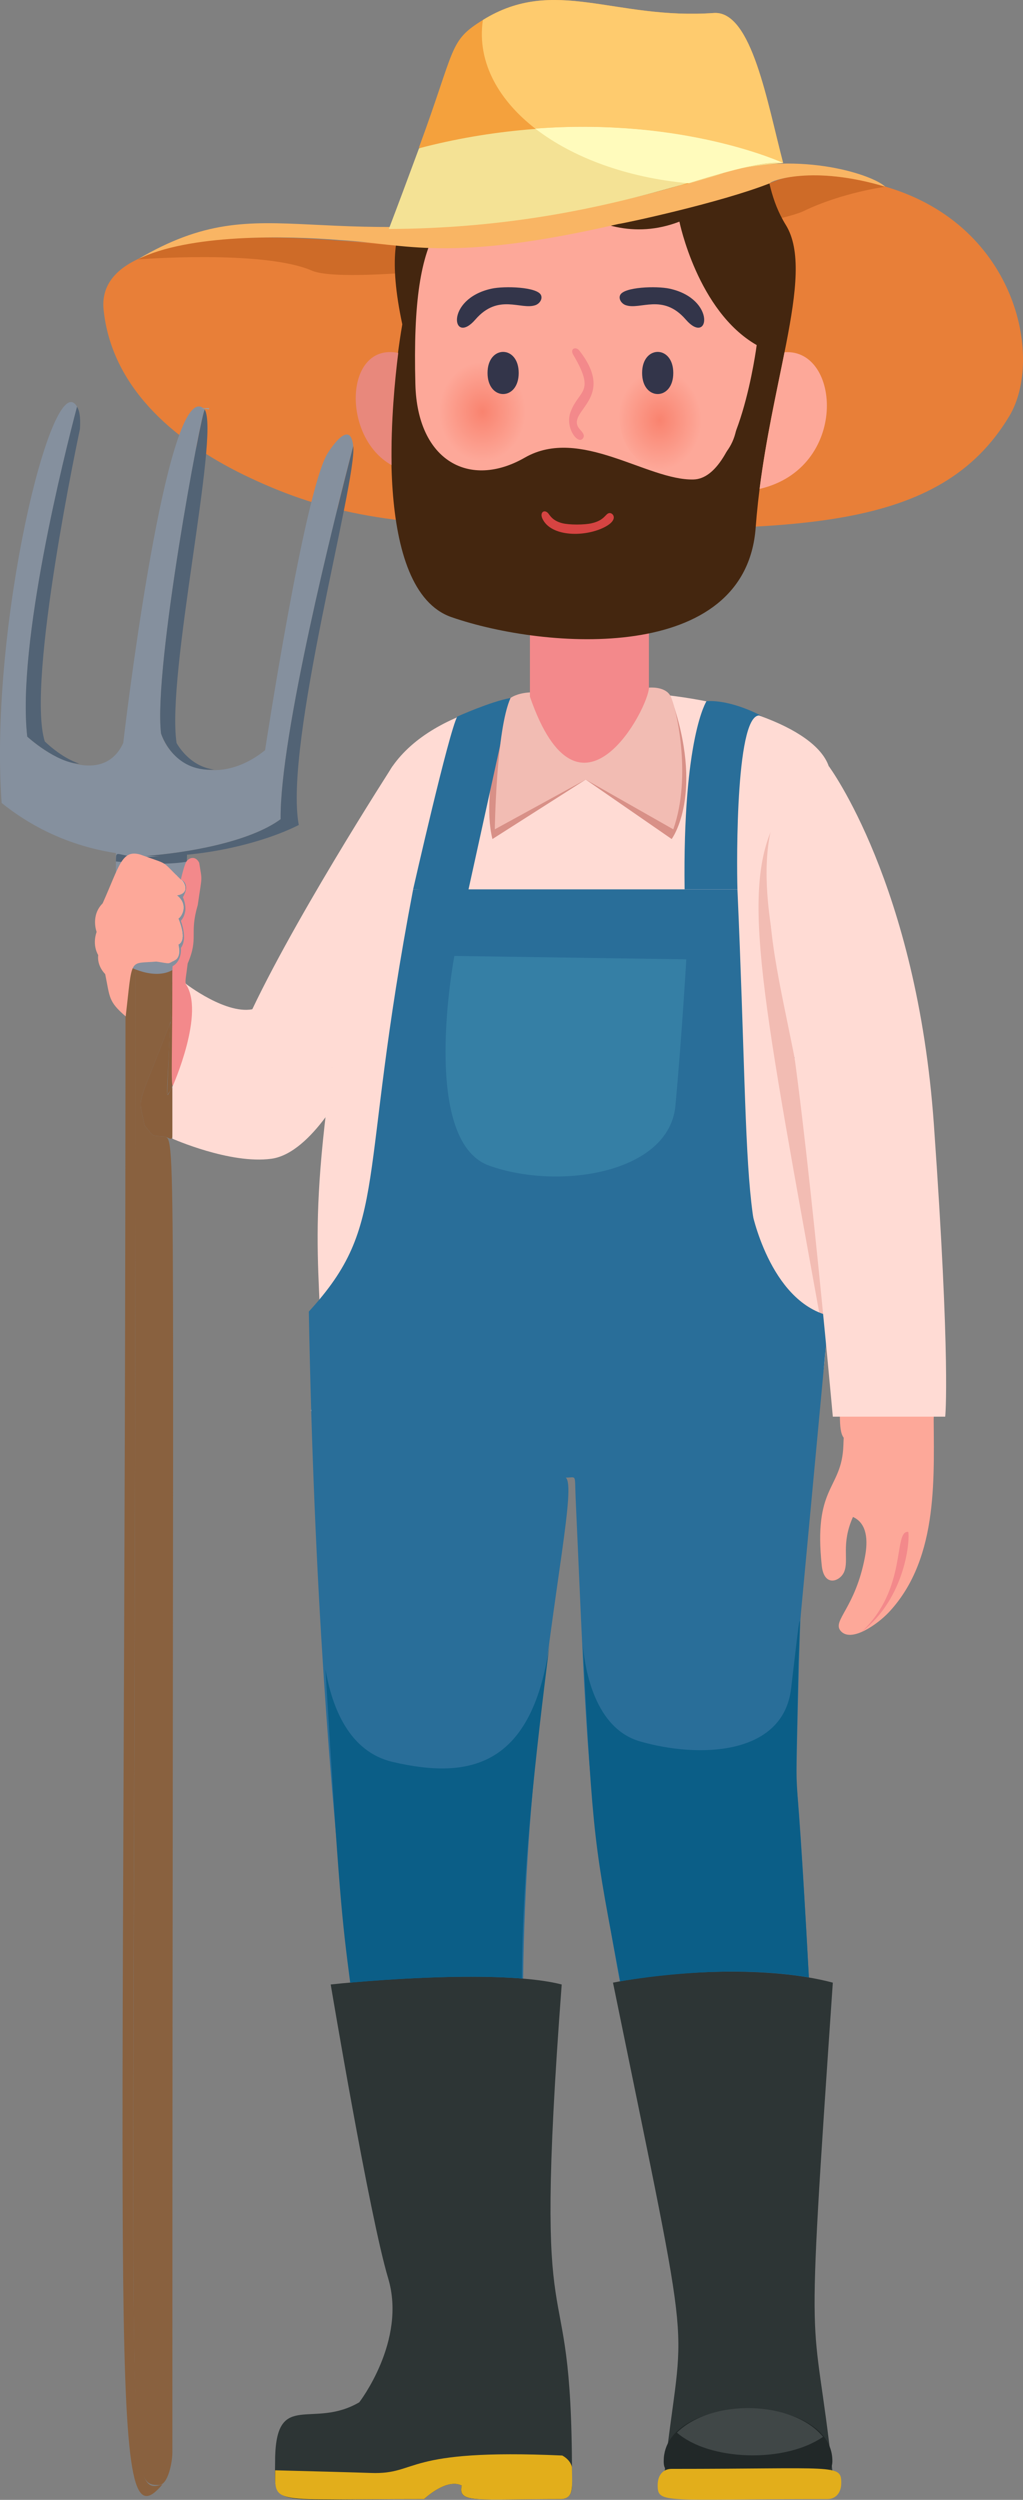 <?xml version="1.0" encoding="UTF-8"?><svg id="Layer_1" xmlns="http://www.w3.org/2000/svg" xmlns:xlink="http://www.w3.org/1999/xlink" viewBox="0 0 323.56 789.96"><rect x="0" y="0" width="323.56" height="789.96" fill="#808080" stroke="none"/><defs><style>.cls-1{fill:#636464;}.cls-2{fill:#fecb6e;}.cls-3{fill:#2d3535;}.cls-4{fill:#296e99;}.cls-5{fill:#e2ae1b;}.cls-6{fill:#f9b564;}.cls-7{fill:#f3898b;}.cls-8{fill:#33354a;}.cls-9{fill:#9fa1a4;}.cls-10{fill:#f4a13d;}.cls-11{fill:#212828;}.cls-12{fill:url(#radial-gradient);}.cls-13{fill:#f2bcb3;}.cls-14{fill:#0b5e87;}.cls-15{fill:#404747;}.cls-16{fill:#fffbbc;}.cls-17{fill:#dbd2d2;}.cls-18{fill:#e87f38;}.cls-19{fill:#ce6b28;}.cls-20{fill:#fda899;}.cls-21{fill:url(#radial-gradient-2);}.cls-22{fill:#526375;}.cls-23{fill:#895f3c;}.cls-24{fill:#e8887c;}.cls-25{fill:#85909e;}.cls-26{fill:#d89087;}.cls-27{fill:#44260f;}.cls-28{fill:#237ab5;}.cls-29{fill:#357fa5;}.cls-30{fill:#d64442;}.cls-31{fill:#89613f;}.cls-32{fill:#f4e295;}.cls-33{fill:#ffdbd4;}</style><radialGradient id="radial-gradient" cx="-87.58" cy="653.28" fx="-87.58" fy="653.28" r="11.44" gradientTransform="translate(286.57 -1019.67) scale(1.53 1.76)" gradientUnits="userSpaceOnUse"><stop offset="0" stop-color="#f9836f"/><stop offset=".78" stop-color="#fda899"/></radialGradient><radialGradient id="radial-gradient-2" cx="-1273.84" cy="654.79" fx="-1273.84" fy="654.79" r="11.44" gradientTransform="translate(-1676.65 -1019.67) rotate(-180) scale(1.48 -1.76)" xlink:href="#radial-gradient"/></defs><g><path class="cls-18" d="m319.23,131.5c-21.92,36.47-67.26,36.75-148.37,35.04-46.13,0-67.86-4.34-91.61-15.46-22.74-10.63-43.57-27.6-46.42-52.66-4.59-34.6,97.81-19.85,106.93-19.85,19.94.12,59.47-8.32,70.38-10.98,39.38-9.29,40.1-17.14,68.06-9.12,43.22,11.39,52.09,54.6,41.03,73.03Z"/><path class="cls-33" d="m124.2,242.06s-33.81,52.32-47.15,82.88l27.49,15.05,19.66-97.92Z"/><path class="cls-33" d="m250.96,334.31c.7-.57,1.25-.65,1.68-.39-4.4-27.59-15.19-78.69,9.46-91.86-8.86-25.06-111.66-37.15-137.9,0-6.13,8.67-11.35,37.87-15.52,71.55-13.03,78.19-6.58,83.59-6.89,127.62-9.77,11.11,3.37-1.34,12.93,2.03,6.02,2.12,31.49,6.01,49.89,4.24,18.4-1.77,31.85,2.83,38.92,1.49,7.08-1.34,25.12-8.57,30.08-2.2,4.23,5.44,17.26,3.77,24.1,2.26,1.74-8.55,4.13-22.09,3.33-28.8-7.4-62.19-5.34-86.62-10.07-85.96Z"/><path class="cls-28" d="m250.21,343.58c.02.11.03.21.05.32-.02-.14-.04-.24-.05-.32Z"/><path class="cls-7" d="m167.61,223.76v-29.7c0-24.56,37.63-24.03,37.63,0v29.7c0,24.56-37.63,24.02-37.63,0Z"/><path class="cls-19" d="m280.03,59.02s-13.66,1.78-25.94,7.72c-12.28,5.94-140.01,25.47-155.42,18.79-15.41-6.68-55.19-3.55-55.19-3.55,26.3-13.22,79.57-3.4,96.28-3.4,20.56.12,77.05-10.35,105.37-21.34,9.17-3.83,25.24-1.16,34.9,1.78Z"/><path class="cls-27" d="m239.01,166.71c-3.17,43.16-66.36,38.66-96.21,28.31-24.55-8.51-19.9-67.54-15.56-92.53-8.88-41.48,10.18-37.28,7.53-38.33,0,0,11.21,7.59,12.49-7.25,1.24-14.43,9.8-13.62,10.59-13.34-.51-.33-11.01,7.36-3.65-16.25,7.62-24.51,51.16-3.55,71.8,5.43,20.64,8.97,12.7,22.43,22.54,38.33,9.83,15.87-6.31,52.31-9.53,95.63Z"/><path class="cls-20" d="m239.33,109.05s-5.4,42.12-20,42.47c-14.61.35-35.88-16.92-53.34-6.91-17.46,10.01-33.98,1.04-34.61-23.13-1.38-52.59,9.42-56.6,33.34-70.43,0,0,21.45,30.04,50.17,18.99,0,0,5.72,28.31,24.45,39.01Z"/><path class="cls-20" d="m240.24,154.5c2.02-15.78,5.35-30.43,7.89-43.19,17.85-1.32,20.36,36.67-7.89,43.19Z"/><path class="cls-24" d="m123.85,146.98c-15.95-8.89-14.9-38.85,2.11-35.46-1.07,8.46-2.35,21.84-2.11,35.46Z"/><path class="cls-12" d="m171.63,129.12c0,23.95-38.42,23.95-38.42,0s38.42-23.95,38.42,0Z"/><path class="cls-8" d="m164.06,117.86c0,8.88-9.86,8.88-9.86,0s9.86-8.88,9.86,0Z"/><path class="cls-7" d="m181.36,112.2c7.12,12.09,1.74,10.86-.9,17.99-1.9,5.13,2.61,10.82,4.05,8.12.62-1.17-.97-2.3-1.55-3.2-3.47-5.46,12.05-9.24.29-24.31-1.09-1.4-3.14-.7-1.9,1.4Z"/><path class="cls-30" d="m173.47,162.31c.49.6,1.34,2.25,4.35,3.02,2.28.58,7.03.55,9.32.02,4.2-.96,4.28-3.05,5.59-3.22,1.14-.14,2.97,1.99-1.16,4.26-6.16,3.4-17.35,3.43-20.04-2.56-.89-1.99.73-3.03,1.94-1.53Z"/><path class="cls-21" d="m195.99,131.77c0,23.95,37.24,23.95,37.24,0s-37.24-23.95-37.24,0Z"/><path class="cls-8" d="m212.95,117.86c0,8.88-9.86,8.88-9.86,0s9.86-8.88,9.86,0Z"/><path class="cls-8" d="m169.32,96.44c-4.57,1.6-11.7-3.86-18.97,4.54-7.36,8.5-9.8-6.49,5.11-9.76,4.11-.9,14.56-.57,15.67,2.08.52,1.24-.49,2.68-1.8,3.14Z"/><path class="cls-8" d="m197.93,96.44c4.57,1.6,11.7-3.86,18.97,4.54,7.36,8.5,9.8-6.49-5.11-9.76-4.11-.9-14.56-.57-15.67,2.08-.52,1.24.49,2.69,1.8,3.14Z"/><g><path class="cls-20" d="m259.91,494.74c.73,6.91,5.78,5.02,7.07,1.99,1.61-3.78-1.06-8.74,2.8-17.37,4.56,2.05,4.74,7.57,3.82,12.49-3.04,16.28-10.41,20.23-7.76,23.46,3.27,3.99,11.82-2.09,15.4-5.95,16.15-17.39,14.01-43.9,14.06-64.09-7.69-.71-22.73.05-26.14,2.9-2.72,2.27-2.2,6.47-2.49,10-1.04,12.62-9.36,12.01-6.76,36.57Z"/><path class="cls-7" d="m272.47,515.71c14.74-13.75,9.93-32.11,14.79-31.64.59,2.03-.65,20.82-14.79,31.64Z"/></g><path class="cls-20" d="m294.44,453.19c-31.47,3.17-28.63,7.47-28.81-14.32-.02-2.54-6.68-63.86-11.54-95.83,13.72.09,25.38-5.71,36.9-11.57,3.17,32.34,8.54,96.48,3.45,121.71Z"/><path class="cls-20" d="m101.82,477.13s.03.08,0,.1c-.02,0-.02-.02,0-.1Z"/><path class="cls-6" d="m280.03,59.02c-22.9-6.97-36.47-1.85-36.47-1.13-15.82,6.25-46.98,12.87-47.88,12.87-54.24,12.52-67.55,6.25-87.81,5.13-17.77-1.46-48.23-1.99-64.39,6.1,41.83-24.63,54.21,1.21,150.15-17.99,25.12-5.63,32.11-9.31,35.12-9.68,25.19-6.72,47.65,1.09,51.28,4.72Z"/><path class="cls-10" d="m247.7,51.51c-16.51,1.45-15.46,2.34-29.66,6.42-15.29,4.35-67.73-6.74-85.56-11.24,11.84-32.08,9.39-33.65,20.25-40.38,22.66-14.04,41.57.05,73.22-2.22,11.84-.53,16.71,28.34,21.75,47.42Z"/><path class="cls-32" d="m247.7,51.51c-15.84-1.85-54.48,20.53-124.72,20.85,2.59-6.78,6.09-16.12,9.55-25.5,45.45-11.97,91.33-6.39,115.17,4.65Z"/><path class="cls-4" d="m256.19,631.63c3.63,28.79-.15,60.14-1.11,91.84h-39.73c-30.41-150.05-28.29-139.36-33.27-249.78-.37-8.2.43-6.76-3.14-6.76,6.53,5.31-27.72,124.7-6.51,261.5h-46.1c-7.72-45.47-25.51-141.39-28.65-313.97,25.58-27.97,15.24-40.46,32.99-133.42h102.57c4.47,101.01.13,117.87,21.2,133.85l-.26,14.93c8.4-1.59.17-10.21-2.31,132.72.26,6.35.66-.03,4.33,69.09Z"/><g><path class="cls-25" d="m.52,253.74c13.16,10.56,28.73,16.07,45.42,16.73,12.71-.9,32.93-4.33,42.81-11.62-.31-26.19,17.02-95.01,22.97-117.92-1.03-9.45-8.25,2.56-8.25,2.56-7.28,12.51-19.63,93.57-19.63,93.57-14.06,11.38-29.44,6.02-32.91-5.34-2.45-20.87,12.91-102.41,13.84-102.29-11.05-11.96-23.72,87.58-25.79,105.35-5.6,12.24-20.65,6.81-30.35-2-3.33-29.35,11.79-89.28,15.74-104.24C16.66,114.88-3.5,198.07.52,253.74Z"/><path class="cls-22" d="m50.92,231.73s3.79,12.4,16.82,11.45c-8-.94-11.89-8.39-11.89-8.39-3.29-21.81,13.68-97.29,8.92-105.35-.93-.11-16.29,81.43-13.84,102.29Z"/><path class="cls-9" d="m66.08,129.38c.1-.53.71-.39-2.62-.39l2.62.39Z"/><path class="cls-22" d="m8.62,232.78s9.18,8.34,16.51,8.56c-5.9-1.95-10.97-7.06-10.97-7.06-5.95-18.96,11.12-98.68,11.12-98.68.26-3.78-.15-5.89-.92-7.06-3.95,14.95-19.07,74.89-15.74,104.24Z"/><path class="cls-31" d="m39.7,302.08c0,448.72-5.89,503.74,11.68,483-12.97,3.97-8.5-3.62-8.5-480.78-.99-.56-2.05-1.33-3.18-2.22Z"/><path class="cls-31" d="m54.52,303.15c0,5.07.11,1.17-.69,20.02-11.11,28.98-10.02,22.31-8.08,32.52,3.22,3.77,1.74,3.05,6.32,3.47,3.81,1.04,2.45,0,2.45,415.81,0,3.16-1.39,10.29-4.23,10.29-11.49,0-7.42.04-7.42-480.95,4.28,2.86,9.34,2.07,11.65-1.16Z"/><path class="cls-22" d="m45.95,270.48c17.14.74,36.72-3.83,48.55-9.78-4.78-25.46,18.46-108.72,17.23-119.75-5.95,22.9-23.27,91.73-22.97,117.92-9.95,7.34-30.13,10.72-42.81,11.62Z"/><path class="cls-25" d="m36.67,268.92c0,34.9-.67,33.74,1.21,34.86,6.91,4.43,16.14,6.36,20.06-.78l1.25-33.02c-7.71,1.02-15.29.74-22.52-1.06Z"/><path class="cls-22" d="m59.19,268.96c-22.25,5.13-22.52-2.69-22.52,3.26,0,0,14.43,1.57,22.43.07l.09-3.33Z"/><path class="cls-1" d="m43.87,280.46c0,4.06,5.66,4.06,5.66,0s-5.66-4.06-5.66,0Z"/><path class="cls-1" d="m43.87,293.42c0,4.06,5.66,4.06,5.66,0s-5.66-4.06-5.66,0Z"/></g><path class="cls-23" d="m54.52,343.46c0,19.6.82,16.58-2.45,15.69-4.58-.42-3.1.3-6.32-3.47-1.93-10.2-3.01-3.59,8.08-32.52-1.14,27.58-1.69,24.16.69,20.3Z"/><path class="cls-23" d="m54.52,321.4c0,24.83.7,20.92-1.64,24.72,1.03-24.76.66-22.21,1.64-24.72Z"/><path class="cls-23" d="m54.52,306.95c0,16.24.3,13.7-.69,16.21l.69-16.21Z"/><path class="cls-17" d="m57.13,277.95c.79,0,3.51,4.34-1.19,4.97,3.83,2.99,1.48,6.8.48,7.32,1.02,2.54,2.44,7.01,0,8.25.94,3.91-.68,4.72-1.76,5.28.82-19.78.83-19.7.83-19.8.49-11.63-.09-6.01,1.64-6.01Z"/><path class="cls-7" d="m62.55,285.98c-2.75,9.31.37,10.21-3.19,18.5-.91,7.53-1.3,5.65,1.33,8.68,1.39,15.25,1.9,10.13-2.76,24.72-4.78,7.8-3.42,13.77-3.42-30.93l.07-1.62c3.14-1.78,2.62-5.78,2.62-5.78,2.26-2.92,0-8.56,0-8.56,2.78-3.19.64-7.46.64-7.46,2.61-4.49-.64-5.59-.64-5.59.21-.92,1.23-5.2,1.9-5.87,1.03-1.23,2.83-1.51,3.9.55.96,6.22,1.01,3.25-.45,13.36Z"/><path class="cls-20" d="m56.42,290.24c1.02,2.54,2.44,7.01,0,8.25,0,0,.93,3.88-.97,4.87-2.69,1.38-1.16,1.2-6.01.5-8.8.78-7.46-1.75-9.68,17.33-5.53-4.76-4.97-5.96-6.49-13.38,0,0-2.64-2.47-2.21-6.01,0,0-2-3.02-.5-7.32,0,0-1.97-5.13,1.9-9.01,5.37-12,6.03-17.03,11.84-15.45,9.6,3.48,6.25,1.51,12.91,7.94,2.1,2.03,2.03,4.53-1.26,4.97,3.83,2.99,1.48,6.8.48,7.32Z"/><path class="cls-33" d="m110.13,341.49s-11.26,22.91-24.3,24.68c-13.04,1.78-31.31-6.35-31.31-6.35v-16.36s10.64-23.74,4.09-32.71c0,0,13.33,10.38,21.95,8.01l29.56,22.72Z"/><path class="cls-4" d="m233.24,281.02c-.25-8.73-.61-57.79,7.59-54.8,0,0-9.22-5.12-17.36-4.66,0,0-7.57,11.45-6.94,59.47h16.71Z"/><path class="cls-3" d="m177.54,789.71c-27.38,0-32.81,1.42-31.49-4.28-4.9-2.45-11.93,4.28-11.93,4.28-50.93,0-47.09,3.22-47.09-13.45.61-20.8,11.92-8.57,26.6-17.13,0,0,15.06-19.43,9.14-39.19-5.93-19.75-18.17-92.84-18.17-92.84,17.46-1.88,55.9-4.42,73.06,0-9.56,127.01,3.25,80.32,3.25,155,.02,3.94.56,7.3-3.37,7.6Z"/><path class="cls-5" d="m177.54,789.71c-27.04,0-32.81,1.44-31.49-4.28-4.9-2.45-11.93,4.28-11.93,4.28-48.84,0-47.09,1.95-47.09-9.09,11.37.29,25.57.67,30.27.84,15.33.56,9.64-7.79,60.55-5.51,2.75,1.53,3.06,3.67,3.06,3.67,0,6.36.71,9.78-3.37,10.09Z"/><path class="cls-26" d="m161.48,220.57s-9.88,27.88-5.73,44.57l29.5-18.79-23.77-25.78Z"/><path class="cls-3" d="m263.41,782.02h-53.32c5.96-54.38,10.18-26.44-16.21-155.5,19.64-3.87,49.41-5.36,69.53,0-8.96,130.54-6.3,97.84,0,155.5Z"/><path class="cls-4" d="m130.67,281.02s11.33-49.92,13.96-54.58c0,0,10.63-4.79,16.85-5.87l-13.42,61.05-17.39-.59Z"/><path class="cls-11" d="m258.16,782.02c-44.85,0-48.24,1.38-48.24-4.3,0-22.07,53.35-22.07,53.35,0,0,3.1-2.01,4.3-5.11,4.3Z"/><path class="cls-5" d="m261.71,789.71c-51.69,0-53.7,1.61-53.7-4.37,0-3.48,1.98-5.17,4.37-5.17,51.69,0,53.7-1.61,53.7,4.37,0,3.48-1.98,5.17-4.37,5.17Z"/><path class="cls-15" d="m260.31,770.05c-12.09,8.36-35.89,7.62-46.21-1.33,11.07-10.92,36.8-10.16,46.21,1.33Z"/><path class="cls-14" d="m173.89,519.01c-4.49,35.85-8.69,71.66-8.81,106.2-18.2-1.47-42.97.32-54.32,1.31-2.65-20.43-3.52-27.83-7.82-98.99,2.09,12.12,7.52,26.05,21.27,29.25,24.75,5.77,44.31,1.22,49.69-37.78Z"/><path class="cls-14" d="m255.83,624.86c-23.98-4.2-51.61-.13-59.64,1.24-8.23-43.5-8.61-43.29-11.87-106.46.71,8.15,3.88,26.51,18.06,30.63,18.37,5.33,45.32,4.67,47.84-16.73,3.25-27.6,3-26.22,2.3-8.49-1.01,58-1.32,13.71,3.32,99.8Z"/><path class="cls-13" d="m245.42,259.24c-11.54,22.14-4.22,56.27,15.29,164.41-1.9-97.6-24.46-117.5-15.29-164.41Z"/><path class="cls-26" d="m185.25,246.35l27.19,18.79s10.67-14.28-.39-45.21l-26.8,26.42Z"/><path class="cls-4" d="m237.73,382.57s5.59,28.44,24.38,33.18l-9.07,97.02-15.31-130.2Z"/><path class="cls-29" d="m143.71,302.08s-11.12,58.37,11.03,66.27c22.15,7.9,56.92,2.37,58.89-18.96,1.98-21.33,3.44-46.24,3.44-46.24l-73.37-1.07Z"/><path class="cls-13" d="m167.61,220.16c15.75,45.51,37.63,3.31,37.63-2.86,0,0,5.1-.55,6.81,2.62,1.71,3.17,6.93,25.16.9,42.15l-27.7-15.73-28.75,15.73s.43-31.46,4.98-41.51c0,0,1.86-1.51,6.13-1.76v1.35Z"/><path class="cls-33" d="m262.1,242.06s27.9,37.4,33.27,113.25c5.37,75.85,3.59,92.36,3.59,92.36h-35.55s-10.07-112.14-16-136.92c-5.93-24.77-11.5-61.94,14.7-68.69Z"/></g><path class="cls-32" d="m217.77,57.91c16.75-5.02,12.69-3.55.28.02-.09,0-.18-.02-.28-.02Z"/><path class="cls-32" d="m246.09,51.43c5.72,0-4.75.22-12.79,1.99,3.72-.9,9.02-1.99,12.79-1.99Z"/><path class="cls-2" d="m247.7,51.51s-31.23-14.47-78.4-10.87c-11.04-8.55-18.59-20.54-16.57-34.32,22.66-14.04,41.57.05,73.22-2.22,11.84-.53,16.71,28.34,21.75,47.42Z"/><path class="cls-16" d="m247.7,51.51c-7.38-.86-23.73,4.54-29.93,6.4-19.51-1.75-36.64-8.12-48.47-17.27,47.17-3.59,78.4,10.87,78.4,10.87Z"/></svg>